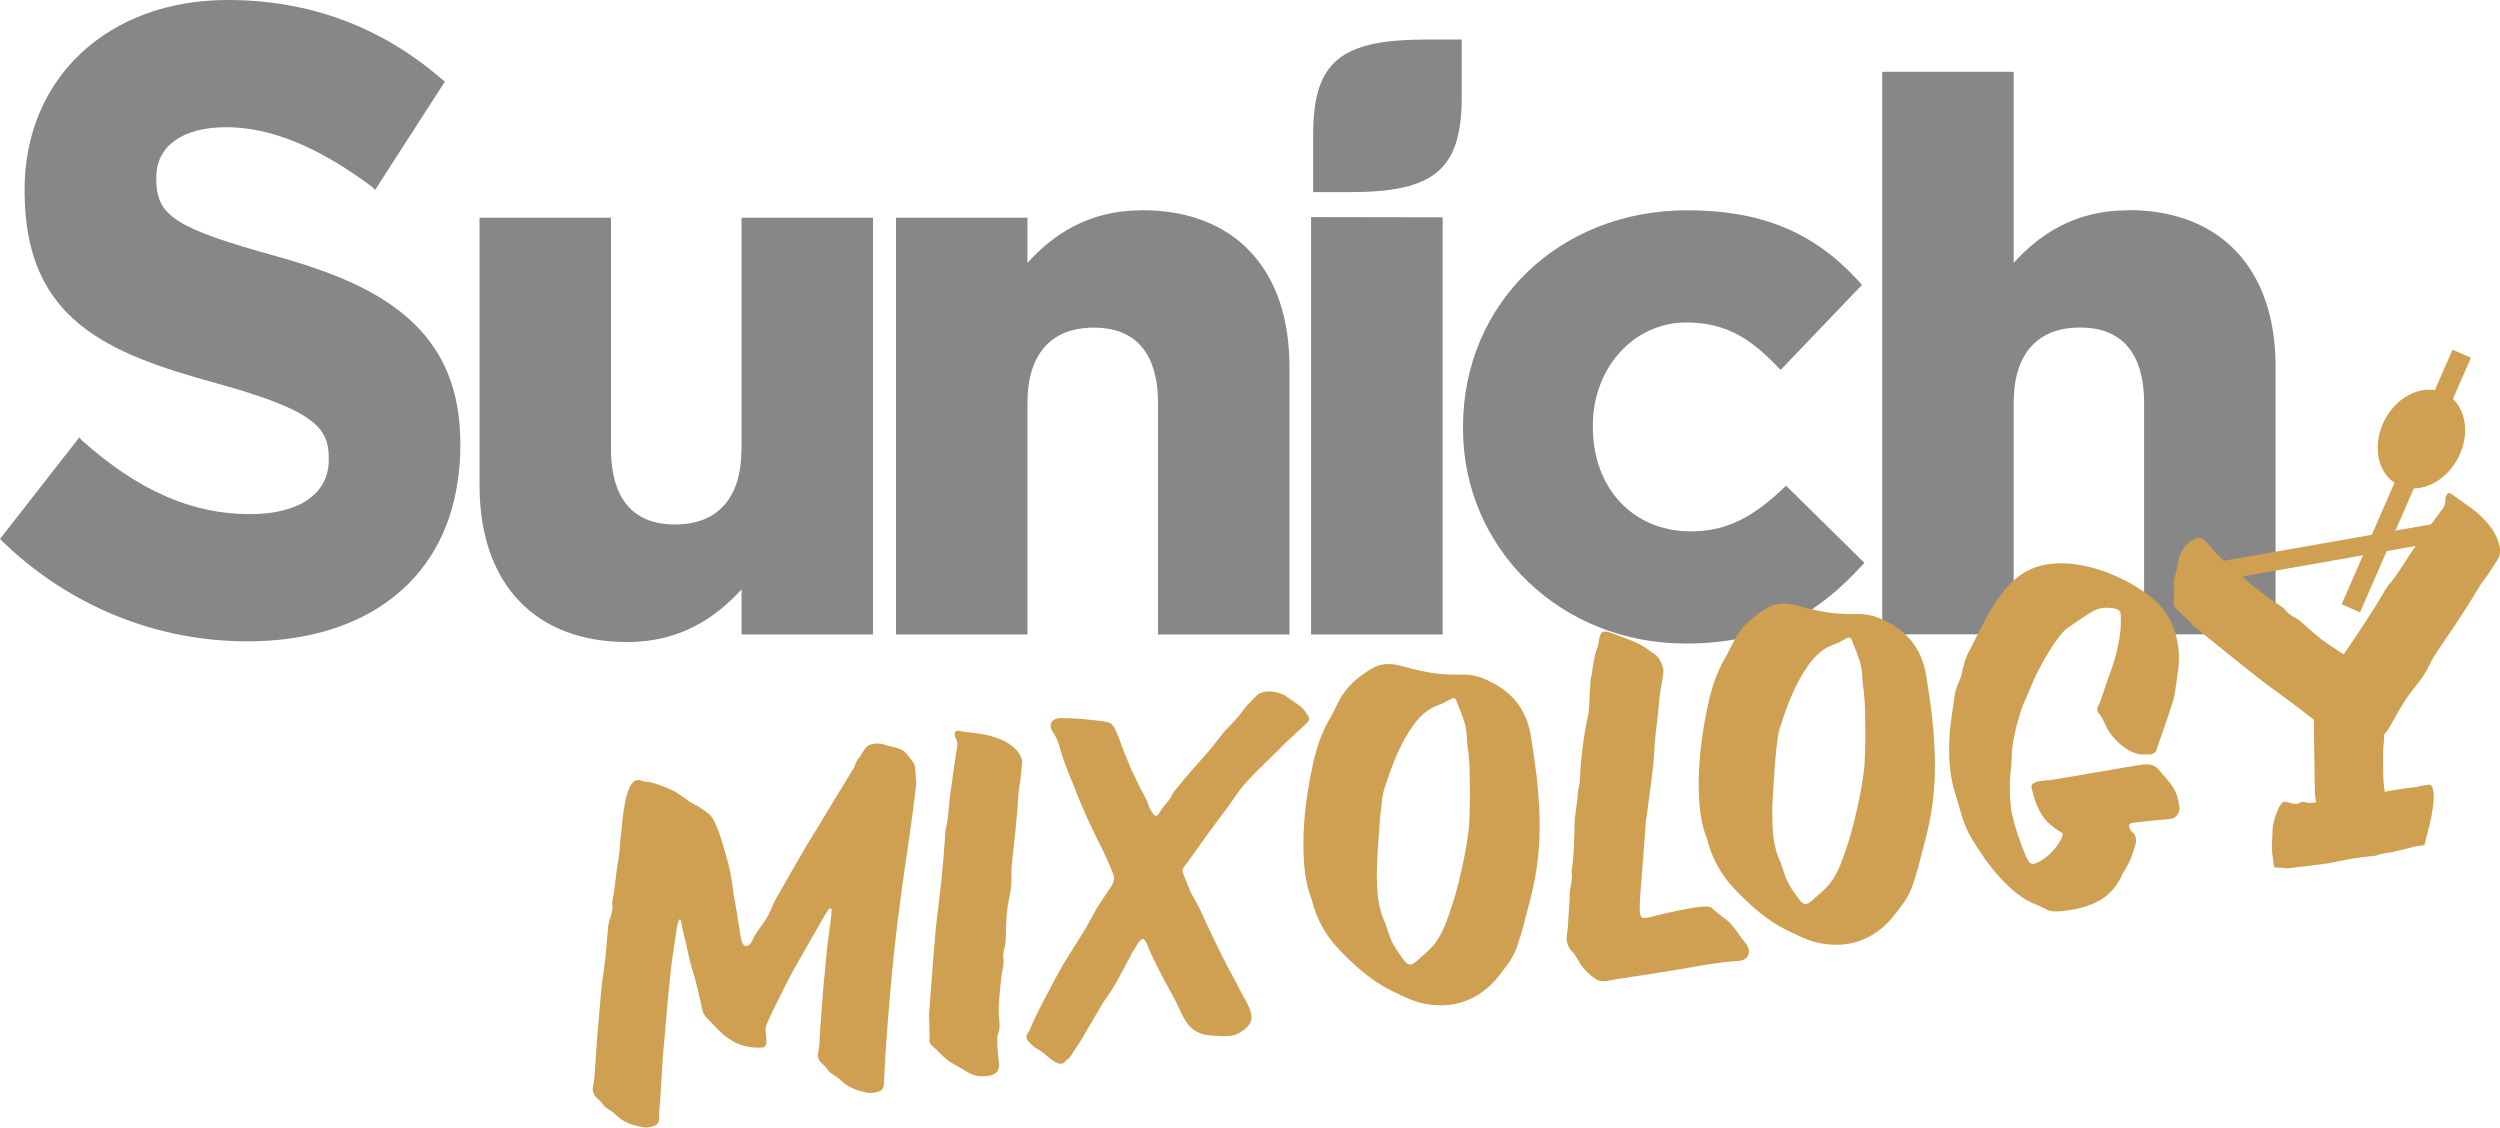 <?xml version="1.0" encoding="UTF-8"?><svg id="Layer_2" xmlns="http://www.w3.org/2000/svg" xmlns:xlink="http://www.w3.org/1999/xlink" viewBox="0 0 217.55 98.14"><defs><clipPath id="clippath"><rect width="217.55" height="98.14" style="fill:none; stroke-width:0px;"/></clipPath></defs><g id="Layer_1-2"><g style="clip-path:url(#clippath);"><path d="m64.52,39.1c0,4.22-2.05,6.54-5.78,6.54-4.61,0-5.57-3.55-5.57-6.54v-20.15h-11.44v23.3c0,8.52,4.8,13.62,12.85,13.62,4.76,0,7.8-2.24,9.95-4.58v3.92h11.44V18.95h-11.44v20.15Z" style="fill:#878787; stroke-width:0px;"/><path d="m99.36,18.3c-4.77,0-7.81,2.23-9.95,4.57v-3.92h-11.44v36.26h11.44v-20.16c0-4.22,2.05-6.54,5.78-6.54,4.61,0,5.58,3.56,5.58,6.54v20.16h11.44v-23.3c0-8.53-4.8-13.62-12.85-13.62" style="fill:#878787; stroke-width:0px;"/><polygon points="114.09 18.89 114.09 55.21 125.54 55.21 125.54 18.91 114.09 18.89" style="fill:#878787; stroke-width:0px;"/><path d="m155,42.67c-2.33,2.14-4.56,3.57-7.85,3.57-5.03,0-8.54-3.74-8.54-9.09v-.13c0-5.02,3.57-8.96,8.13-8.96,3.48,0,5.62,1.47,7.76,3.67l.45.46,7.08-7.4-.37-.41c-3.87-4.21-8.44-6.08-14.85-6.08-11.12,0-19.5,8.1-19.5,18.85v.13c0,10.49,8.51,18.72,19.37,18.72,7.89,0,11.96-3.18,15.17-6.6l.39-.42-6.81-6.71-.44.4Z" style="fill:#878787; stroke-width:0px;"/><path d="m185.17,18.3c-4.76,0-7.8,2.23-9.94,4.57V6.25h-11.44v48.95h11.44v-20.16c0-4.22,2.05-6.54,5.78-6.54,4.61,0,5.57,3.56,5.57,6.54v20.16h11.44v-23.3c0-8.53-4.8-13.62-12.85-13.62" style="fill:#878787; stroke-width:0px;"/><path d="m21.52,55.81c-7.92,0-15.47-3.07-21.27-8.66L0,46.9l6.91-8.85.19.25c4.93,4.39,9.58,6.44,14.64,6.44,4.3,0,6.87-1.77,6.87-4.73v-.16c0-2.68-1.36-4.17-9.78-6.5C9.37,30.75,2.14,27.87,2.14,16.64v-.15C2.14,6.78,9.41,0,19.82,0,26.9,0,33.17,2.32,38.45,6.89l.26.22-6.07,9.42-.21-.23c-4.7-3.52-8.87-5.23-12.75-5.23s-6.08,1.71-6.08,4.35v.16c0,3.22,1.67,4.29,10.49,6.73,7.29,2.05,14.23,5.04,15.68,12.95.2,1.07.29,2.23.29,3.45v.15c0,1-.08,2.03-.25,3.15-1.3,8.65-8.14,13.8-18.28,13.8" style="fill:#878787; stroke-width:0px;"/><path d="m123.99,3.44c-.35,0-.68.01-1.01.02-.95.03-1.81.09-2.57.2-4.56.66-6.14,2.9-6.14,8.04v5.02h3.2c3.68,0,6.11-.49,7.62-1.77,1.51-1.28,2.11-3.34,2.11-6.49V3.44h-3.2Z" style="fill:#878787; stroke-width:0px;"/><path d="m79.62,66.72c.05.35.06.67.08,1.03v.04c.02.12.05.27.03.4-.7,6.44-1.82,10.67-2.68,23.59l-.09,1.74c-.04.29-.03.57-.04.81-.02.41-.19.59-.57.69-.27.08-.58.13-.91.06-.42-.1-.87-.19-1.3-.4-.13-.06-.3-.15-.44-.25-.27-.16-.46-.37-.69-.57-.28-.24-.61-.35-.86-.63-.19-.21-.31-.43-.53-.6-.37-.3-.53-.6-.41-1.1.12-.54.11-1.1.14-1.67l.32-4.22c.16-1.35.23-2.72.42-4.07.1-.66.16-1.31.26-1.96-.02-.12,0-.28.02-.41-.01-.08-.02-.12-.06-.15l-.16.02-.36.54-2.59,4.53c-.47.83-.9,1.7-1.33,2.57-1.81,3.64-1.12,2.38-1.18,4.07,0,.2-.15.34-.34.37-1.07.08-2.07-.16-2.97-.79-.72-.49-1.22-1.14-1.83-1.73-.24-.24-.4-.5-.45-.85-.22-.93-.4-1.82-.66-2.75-.36-1.07-.57-2.16-.82-3.25-.16-.54-.25-1.12-.37-1.67,0-.04-.09-.07-.14-.1l-.03.04-.16.55c-.21,1.48-.47,2.96-.61,4.43-.21,2-.36,3.94-.54,5.94-.13,1.26-.17,2.55-.26,3.81-.03.57-.06,1.17-.13,1.75,0,.28-.04.57-.04.81.02.4-.19.59-.54.68-.31.09-.58.13-.91.06-.62-.11-1.25-.29-1.78-.65-.27-.16-.46-.37-.69-.57-.28-.24-.61-.35-.86-.63-.16-.22-.31-.43-.54-.6-.33-.31-.53-.6-.41-1.1.12-.54.15-1.11.18-1.67.1-1.42.17-2.83.32-4.22.12-1.34.19-2.71.42-4.07.2-1.35.27-2.73.41-4.11.05-.17.06-.37.16-.55.1-.38.25-.76.18-1.19-.02-.12,0-.24.02-.4.26-1.2.28-2.37.53-3.61.12-.78.12-1.58.24-2.36.09-.74.28-4.46,1.44-4.47.16-.02.29.04.41.1.21.05.37.06.57.07.66.14,1.3.4,1.91.67.78.36,1.34.92,2.09,1.32.17.05.3.15.44.25.49.32.98.61,1.22,1.18.51.96,1,2.86,1.28,3.9.22.89.32,1.8.45,2.7.2,1.01.34,1.99.5,3.01.09.35.12,1.55.78,1.16.18-.11.3-.37.39-.58.34-.69.89-1.26,1.27-1.96.19-.31.3-.65.45-.99.21-.47.47-.87.72-1.31.57-1.01,1.17-2.07,1.77-3.08.44-.79.93-1.54,1.41-2.34.93-1.55,1.85-3.09,2.82-4.64.09-.17.22-.39.35-.57.1-.42.29-.73.5-.92.25-.44.53-.96.92-1.06.66-.18.95-.07,1.58.12.38.1.79.16,1.14.35.44.25.57.55.91.98,0,0,.05.03.05.07.1.14.16.29.19.45" style="fill:#cfa052; stroke-width:0px;"/><path d="m85.95,93.62c-.31.05-.63.06-.96-.01-.41-.06-.81-.32-1.17-.54-.49-.33-1.04-.52-1.46-.9-.46-.37-.8-.8-1.26-1.17-.18-.13-.25-.36-.21-.61,0-.72-.02-1.44-.05-2.16.02-.12.04-.25.03-.33l.32-4.18c.09-1.02.17-2.03.25-3.05.33-2.58.62-5.11.79-7.7,0-.28.03-.57.07-.85.23-.88.25-1.8.35-2.7.19-1.39.38-2.78.6-4.18.06-.37.13-.7-.12-1.06-.06-.11-.04-.23-.05-.35.02-.16.08-.25.29-.24.95.18,1.91.19,2.84.45.88.27,1.69.58,2.33,1.33.25.32.42.66.4,1.02l-.14,1.46c-.06.37-.13.7-.16,1.07-.07,1.09-.15,2.15-.26,3.25-.08.81-.19,1.63-.27,2.45-.05.49-.12,1.02-.09,1.54.02.64-.04,1.29-.19,1.91-.21.99-.29,2.01-.29,3.05-.03.33-.02.68-.05,1.01-.06.41-.24.76-.18,1.15.1.67-.13,1.22-.19,1.87-.1,1.18-.29,2.33-.18,3.56.06.39.09.87-.09,1.26-.09.17-.06.37-.07.57,0,.72.09,1.39.16,2.06v.08c.02.6-.38.86-.96.95" style="fill:#cfa052; stroke-width:0px;"/><path d="m113.83,62.28c.17.34.08.51-.28.8-.49.48-1.02.92-1.51,1.39-.28.24-.55.57-.8.8-.94.95-1.89,1.81-2.75,2.75-1.06,1.21-1.12,1.58-2.1,2.81-1.07,1.41-2.09,2.85-3.11,4.29-.11.1-.17.23-.27.36-.13.22-.14.38-.04.57l.59,1.48c.23.48.55.96.78,1.44.66,1.42,1.32,2.85,2.01,4.23.53,1.08,1.12,2.07,1.64,3.12.34.67.96,1.54.91,2.3-.02.65-.86,1.21-1.39,1.42-.46.15-.9.14-1.34.12-.53-.04-1.09-.03-1.6-.2-1.43-.42-1.79-2.01-2.45-3.19-.77-1.37-1.46-2.7-2.12-4.13-.17-.34-.19-.73-.55-.96-.41.22-.58.69-.84,1.09-.03.04-.1.14-.13.22-.75,1.4-1.45,2.83-2.38,4.1l-.1.14-1.91,3.26c-.29.48-.62.94-.94,1.43l-.17.23c-.07.05-.15.06-.18.11-.07.05-.1.14-.17.19-.11.1-.3.13-.43.11-.16-.02-.29-.07-.43-.18-.39-.22-.73-.57-1.09-.84l-.62-.39c-.14-.1-.28-.24-.42-.38-.32-.27-.49-.61-.08-1.03.67-1.67,1.59-3.25,2.42-4.86.66-1.22,1.44-2.39,2.18-3.58.48-.76.88-1.58,1.33-2.33.39-.62.78-1.2,1.17-1.78.3-.41.36-.82.17-1.23-.21-.57-.49-1.13-.75-1.73-.93-1.86-1.86-3.77-2.61-5.78-.45-1.09-.89-2.15-1.23-3.3-.12-.5-.25-.88-.52-1.28-.21-.33-.48-.77-.13-1.14.21-.19.48-.23.77-.24,1.28,0,2.55.13,3.78.3.16.02.33.07.46.13.39.22.57.87.76,1.29.35.99.74,1.93,1.12,2.84.17.34.34.67.47.97.31.71.77,1.33,1,2.05.08.27.24.53.39.74.16.26.36.23.52-.04.17-.23.29-.48.46-.67.31-.33.54-.64.73-1.03.09-.17.27-.36.4-.54.91-1.14,1.87-2.17,2.79-3.23.61-.7,1.09-1.49,1.76-2.12.45-.47.9-.94,1.26-1.48.3-.41.69-.75,1-1.08.62-.66,1.61-.49,2.29-.23.21.09.39.22.58.35.36.23.67.46,1.03.73.27.2.48.53.65.82" style="fill:#cfa052; stroke-width:0px;"/><path d="m114.17,78.35c-.65-1.62-.73-3.22-.75-4.86,0-2.37.33-4.66.82-6.94.3-1.41.74-2.76,1.47-4,.32-.53.55-1.09.84-1.61.65-1.26,1.72-2.11,2.9-2.81.77-.44,1.66-.41,2.5-.18,1.09.31,2.21.58,3.35.69.65.06,1.3.08,1.97.06.88-.02,1.76.25,2.55.69,1.91.95,3.03,2.5,3.39,4.61.19,1.21.37,2.39.51,3.57.78,6.94-.37,9.84-1.12,12.85-.17.71-.39,1.38-.64,2.1-.14.38-.33.73-.55,1.09-.56.77-1.09,1.53-1.79,2.2-1.62,1.45-3.47,1.94-5.62,1.54-1.07-.2-1.99-.7-2.94-1.15-1.73-.86-3.18-2.16-4.52-3.56-1.2-1.26-1.98-2.7-2.38-4.29m6.41,2.07c.07.23.2.53.29.84.25.84.76,1.57,1.31,2.28.31.47.6.51,1.03.16.63-.58,1.32-1.08,1.81-1.8.62-.9.95-1.91,1.28-2.92.53-1.53.86-3.06,1.18-4.63.15-.82.3-1.69.37-2.54.07-1.37.09-2.78.05-4.14.01-.96-.05-1.92-.2-2.86-.04-.52-.04-1.08-.16-1.58-.16-.78-.51-1.48-.79-2.25-.08-.23-.25-.28-.43-.18-.37.18-.66.38-1.04.52-.96.31-1.66.94-2.26,1.75-1.16,1.62-1.84,3.41-2.44,5.27-.18.43-.26.92-.31,1.37-.13.98-.22,1.96-.27,2.93-.1,1.18-.16,2.35-.18,3.52.02,1.44.08,2.88.77,4.25" style="fill:#cfa052; stroke-width:0px;"/><path d="m144.7,58.03c.08.27.04.55,0,.84-.09.7-.27,1.41-.32,2.14-.1,1.46-.36,2.86-.42,4.32-.11,1.9-.43,3.75-.66,5.67-.04.25-.09.45-.09.7-.16,2.07-.3,4.1-.47,6.13-.04.49-.05.97-.05,1.49.02.12.04.27.1.39.01.08.15.18.19.17.16.01.28,0,.44-.03.35-.09,5.01-1.29,5.48-.88.28.24.55.48.82.68.27.2.5.37.73.57.57.59.95,1.26,1.45,1.86.55.68.3,1.44-.53,1.53-2.26.14-4.51.65-6.74.99l-4.04.62c-.59.09-1.19.34-1.73-.02-.49-.32-.91-.74-1.27-1.21-.26-.4-.45-.85-.83-1.24-.44-.49-.48-1.01-.39-1.5.06-.37.08-.77.1-1.18.05-.69.11-1.38.12-2.07-.03-.72.31-1.37.16-2.11.23-1.4.24-2.89.27-4.29.03-.85.24-1.6.27-2.45.02-.4.16-.79.18-1.19.05-.69.07-1.41.16-2.11.13-1.26.3-2.49.59-3.7.04-.25.04-.53.08-.81.02-.65.04-1.29.1-1.94.02-.4.16-.82.18-1.19.1-.66.2-1.31.43-1.87.15-.34.1-1.18.47-1.36.3-.12,1,.21,1.33.32.51.2,1.02.37,1.54.61.51.2,1.01.57,1.46.9.13.06.23.16.32.23.29.28.46.65.55,1" style="fill:#cfa052; stroke-width:0px;"/><path d="m148.57,73.08c-.65-1.62-.73-3.22-.75-4.86,0-2.37.33-4.66.82-6.94.3-1.41.74-2.76,1.47-4,.32-.53.55-1.09.84-1.61.65-1.26,1.72-2.11,2.9-2.81.77-.44,1.66-.41,2.5-.18,1.09.31,2.21.58,3.35.69.65.06,1.3.08,1.97.06.88-.02,1.76.25,2.55.69,1.91.95,3.03,2.5,3.39,4.61.19,1.21.37,2.39.51,3.57.78,6.94-.37,9.84-1.12,12.85-.17.71-.39,1.38-.64,2.1-.14.38-.33.73-.55,1.09-.56.77-1.09,1.53-1.79,2.2-1.62,1.45-3.47,1.94-5.62,1.54-1.07-.2-1.99-.7-2.94-1.15-1.73-.86-3.18-2.16-4.51-3.56-1.2-1.26-1.98-2.7-2.38-4.29m6.41,2.07c.07.23.2.53.29.84.25.84.76,1.57,1.31,2.28.31.48.6.51,1.03.16.63-.58,1.32-1.08,1.81-1.8.62-.9.95-1.91,1.28-2.92.53-1.53.86-3.06,1.18-4.63.15-.82.3-1.69.37-2.54.07-1.37.09-2.78.05-4.14.01-.96-.05-1.92-.2-2.86-.04-.52-.04-1.08-.16-1.58-.16-.78-.51-1.49-.79-2.25-.08-.23-.25-.28-.43-.18-.37.18-.66.38-1.04.52-.96.31-1.66.94-2.26,1.75-1.16,1.62-1.84,3.41-2.44,5.27-.18.43-.26.92-.31,1.37-.13.98-.22,1.96-.27,2.93-.1,1.18-.16,2.35-.18,3.52.02,1.44.08,2.88.77,4.25" style="fill:#cfa052; stroke-width:0px;"/><path d="m189.56,56.29c.08.79.08,1.59-.08,2.38-.04.25-.05.49-.09.74-.08.53-.15,1.11-.31,1.65-.43,1.35-.91,2.71-1.38,4.06-.03.08-.05.21-.11.3l-.22.15s-.07.05-.11.06l-.12.02c-.32,0-.64.02-.96-.01-.29-.07-.55-.16-.8-.28-.7-.37-1.26-.89-1.71-1.5-.45-.57-.6-1.31-1.08-1.84-.1-.11-.1-.39-.04-.52.37-.7.54-1.49.82-2.25.49-1.24.87-2.46,1.07-3.77.11-.62.13-1.26.11-1.86.01-.44-.13-.58-.58-.67-.66-.14-1.37-.07-1.96.3-.7.43-1.35.89-2.04,1.36-.18.11-.36.3-.53.48-.88,1.06-1.57,2.29-2.22,3.55-.27.57-.54,1.21-.77,1.8-.24.52-.52,1.08-.67,1.67-.37,1.26-.73,2.56-.72,3.92,0,.24-.05.49-.05.73-.17,1.23-.14,2.51,0,3.73.3,1.44.75,2.77,1.31,4.09.06.15.16.26.22.41.15.18.36.23.58.15.26-.12.53-.24.78-.44.58-.41,1.05-.96,1.4-1.58.09-.17.22-.39.2-.55-.02-.12-.27-.2-.41-.3-.32-.23-.63-.46-.92-.74-.67-.7-1.05-1.64-1.28-2.57-.11-.43-.23-.69.19-.87.37-.18,1.02-.16,1.45-.22l7.16-1.22c.82-.12,1.59-.36,2.18.35.4.5.87.95,1.23,1.5.33.55.5,1.17.56,1.8.03.44-.33.97-.89.98-.95.07-1.9.17-2.88.28l-.43.07c-.19.07-.25.24-.14.42.06.11.07.23.16.3.45.33.44.77.34,1.19-.22.68-.4,1.34-.79,1.93,0,.04-.03.05-.03.09-.13.18-.23.36-.32.53-.89,2.02-2.5,2.79-4.62,3.11-.51.08-1.06.16-1.55.08-.5-.09-.82-.4-1.25-.53-1.28-.48-2.25-1.34-3.16-2.32-.96-1.02-1.74-2.18-2.48-3.39-.37-.59-.62-1.19-.84-1.84-.24-.77-.43-1.5-.66-2.23-.48-1.53-.56-3.12-.48-4.7.04-1.33.32-2.62.48-3.93.04-.25.16-.5.24-.76.12-.26.24-.56.32-.81.15-.83.36-1.58.77-2.28.58-1.17,1.17-2.34,1.83-3.49.67-1.11,1.47-2.19,2.52-2.95,3.29-2.35,8.78-.26,11.5,2.01,1.34,1.12,2.03,2.54,2.26,4.27" style="fill:#cfa052; stroke-width:0px;"/><path d="m217.48,47.44c-.24-1.07-.87-1.81-1.61-2.54-.77-.74-1.71-1.26-2.56-1.93-.19-.12-.3-.06-.4.09-.04.12-.13.23-.13.37.07.5-.18.79-.43,1.12-.27.36-.53.72-.8,1.08l-3.1.54,1.6-3.67c1.45-.02,2.97-.99,3.83-2.61,1.01-1.89.78-4.03-.43-5.17l1.57-3.59-1.6-.7-1.54,3.52c-1.59-.26-3.39.75-4.35,2.57-1.1,2.08-.71,4.47.84,5.49l-1.98,4.53-12.88,2.26s-.1-.09-.14-.13c-.53-.49-.95-1.02-1.39-1.53l-.05-.06c-.43-.42-.89-.31-1.36.06-.25.19-.48.43-.65.71-.24.34-.33.81-.4,1.23-.1.58-.33,1.12-.35,1.68-.04.59.03,1.13-.01,1.73-.03.22.09.43.3.57.54.49,1.04,1,1.54,1.52.1.07.21.14.26.2l3.26,2.63c.8.63,1.59,1.26,2.4,1.9,1.5,1.09,2.98,2.18,4.43,3.32,0,.64.02,1.3.02,1.94l.07,4.19c.02.08.01.2,0,.33.03.25.07.49.1.74-.3.04-.59.06-.87,0-.16-.07-.36-.1-.6.06-.11.08-.19.05-.29.06-.33,0-.6-.11-.89-.18l-.03-.02c-.26-.02-.5.36-.72.91-.12.3-.22.6-.29.91-.1.39-.1.77-.11,1.11,0,.47-.08.99-.03,1.39.03.44.12.77.15,1.21,0,.17.09.25.22.21.33,0,.64.04.96.08.06-.02.12-.04.16-.02l1.99-.24c.48-.06.97-.13,1.46-.19,1.26-.27,2.5-.51,3.72-.62.12,0,.26-.03.41-.05.46-.2.89-.2,1.33-.29.23-.05.46-.1.69-.16.01,0,.02-.01.03-.01.06-.02.13-.03.19-.04.39-.09.77-.19,1.16-.3.11-.03.21-.06.31-.03.16-.03.32-.06.49-.09.2-.89.48-1.78.63-2.64.14-.84.25-1.61.1-2.22-.07-.24-.17-.41-.34-.39l-.71.1c-.19.06-.36.12-.53.13-.52.05-1.02.11-1.55.2-.35.05-.71.13-1.06.19-.2-1.18-.13-2.32-.14-3.47,0-.53.12-1.01.08-1.52.11-.12.23-.25.33-.39.2-.31.37-.67.57-.98.54-1.03,1.15-1.99,1.87-2.87.47-.54.87-1.16,1.18-1.8.23-.53.59-1.02.88-1.48.5-.76,1.04-1.52,1.54-2.28.68-1.03,1.31-2.03,1.94-3.09.21-.35.45-.64.7-.98l.9-1.38c.21-.34.21-.77.14-1.22m-7.9.95c-.56.84-1.06,1.75-1.74,2.49-.19.27-.37.53-.51.81-1.09,1.8-2.23,3.54-3.42,5.26-.24-.18-.49-.36-.75-.5-.86-.53-1.66-1.16-2.42-1.88-.26-.2-.51-.46-.77-.66-.34-.24-.72-.34-.97-.65-.41-.53-.98-.74-1.5-1.14-.81-.64-1.65-1.21-2.39-1.96l10.49-1.84-1.86,4.26,1.6.7,2.32-5.32,2.53-.45c-.21.3-.41.59-.62.88" style="fill:#cfa052; stroke-width:0px;"/></g></g></svg>